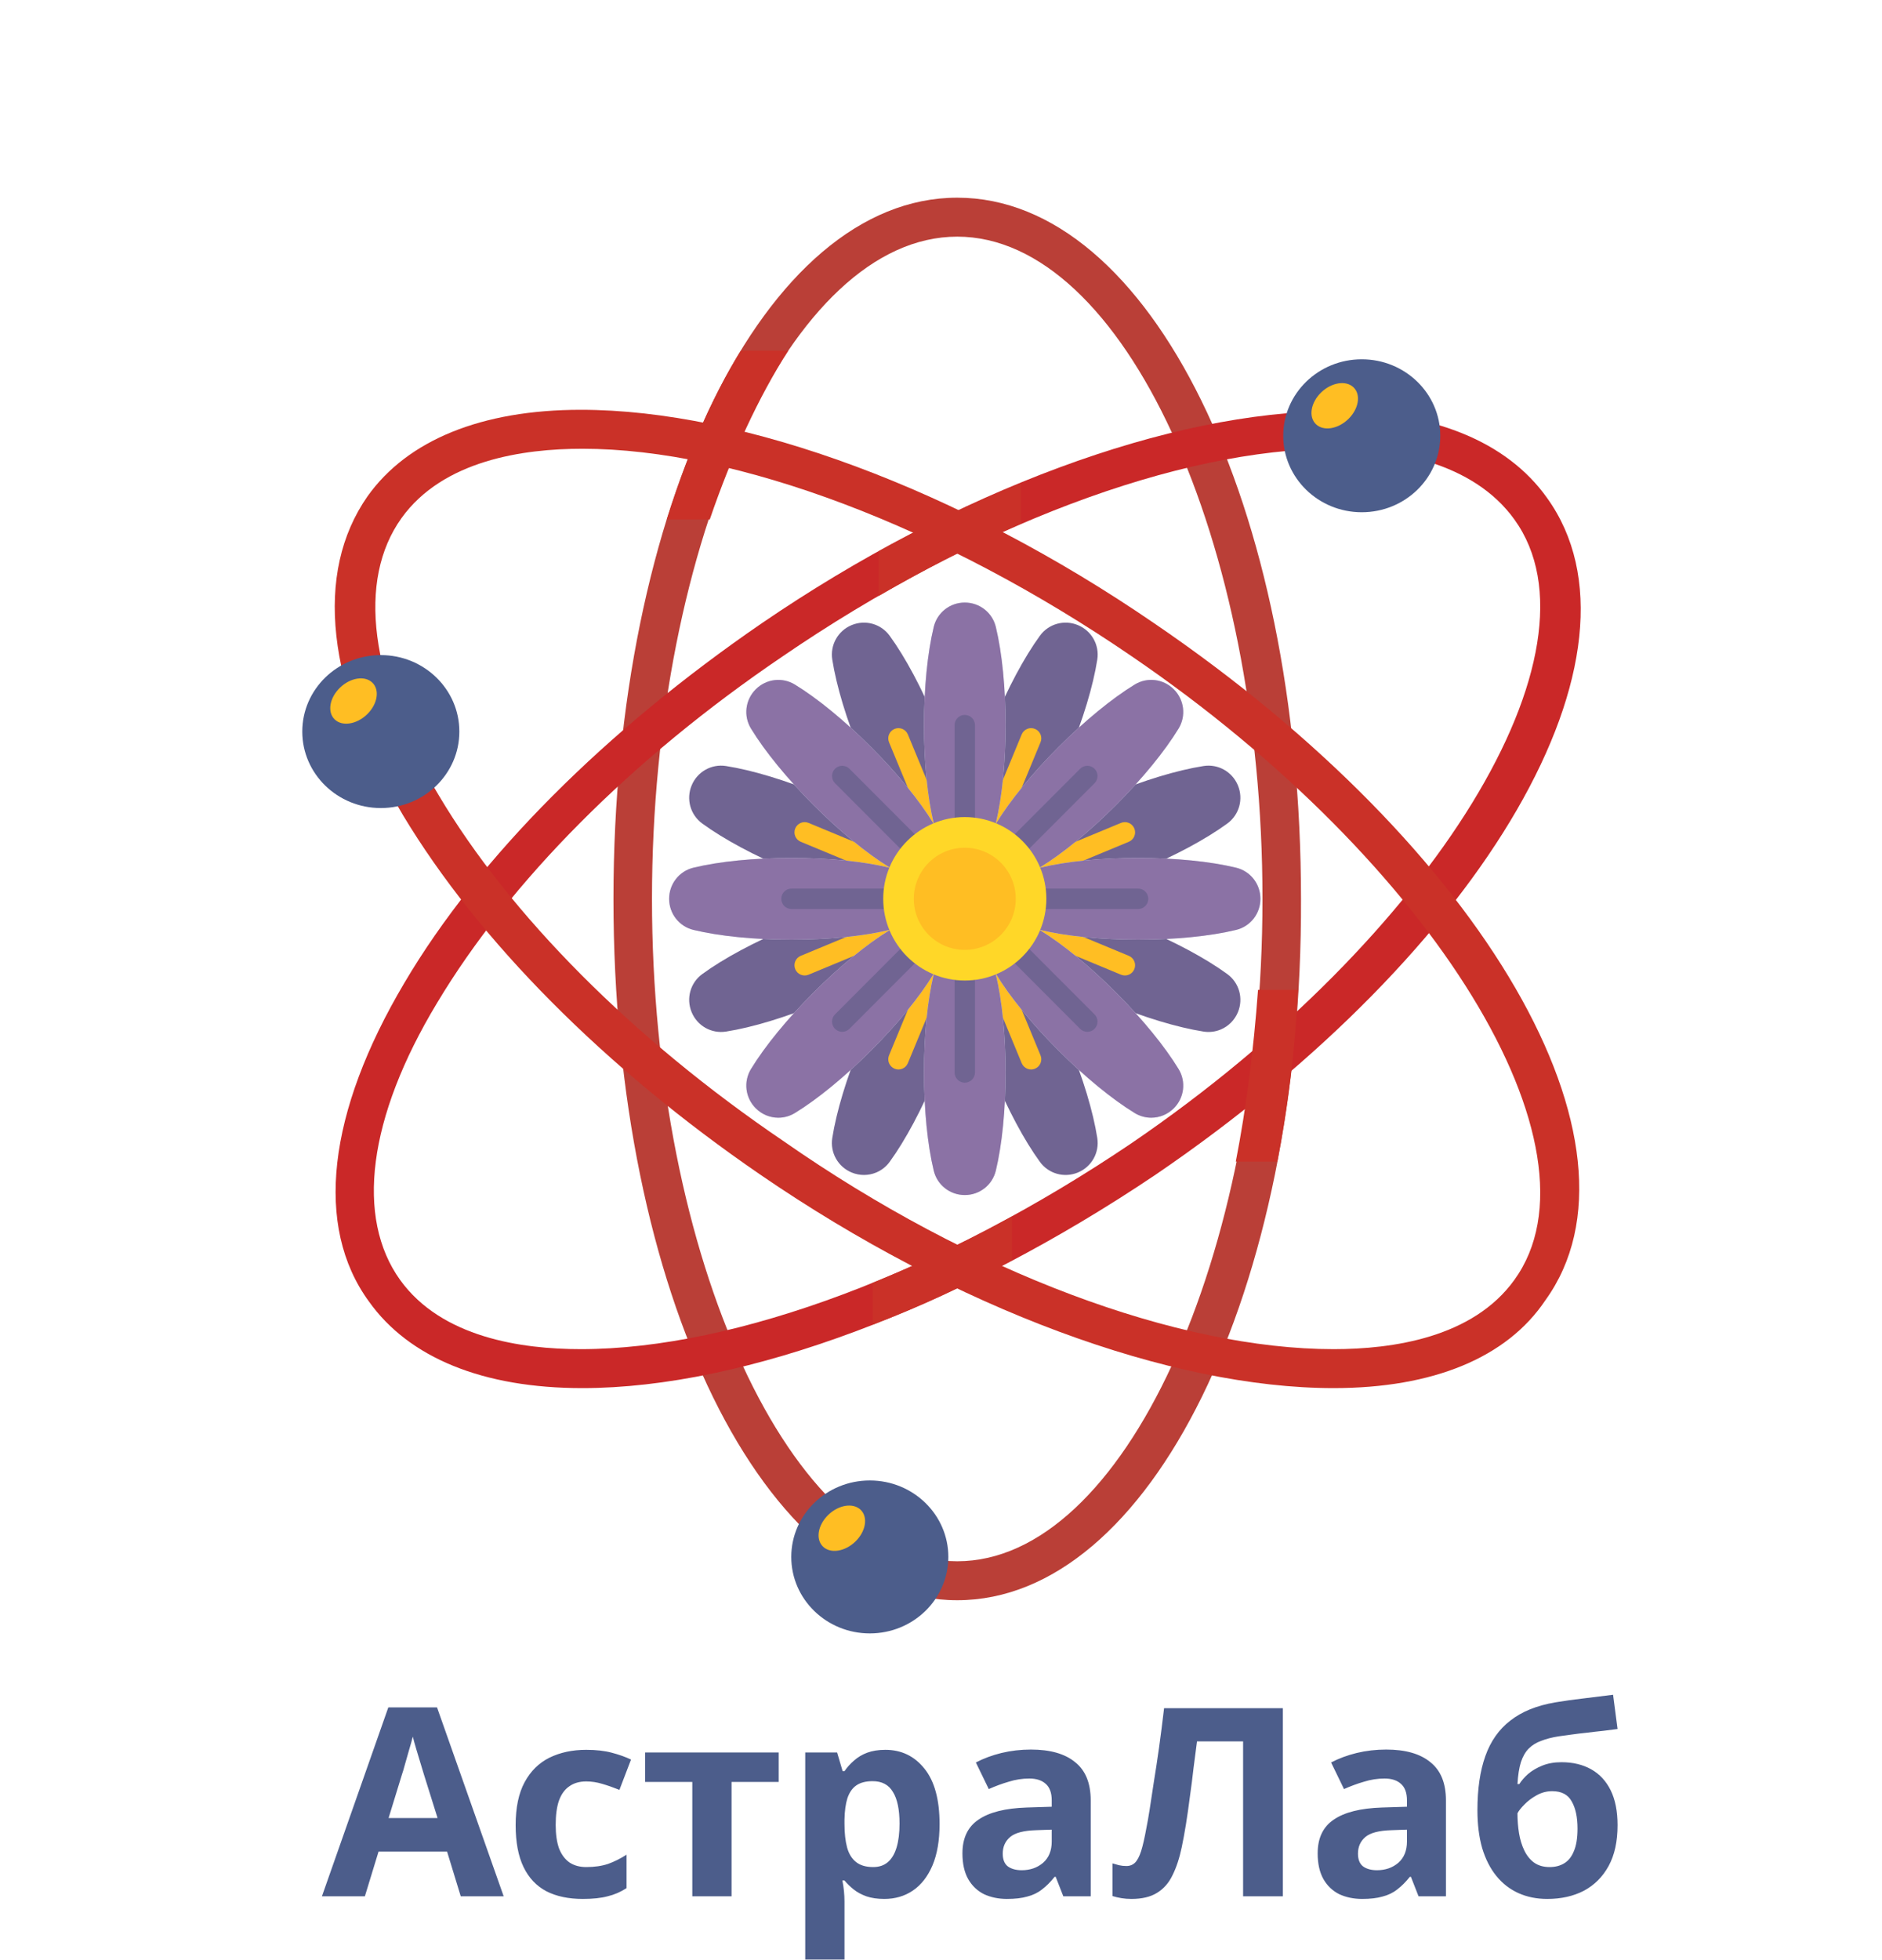 <svg width="10018" height="10429" viewBox="0 0 10018 10429" fill="none" xmlns="http://www.w3.org/2000/svg">
<g clip-path="url(#clip0_10_1067)">
<path d="M5095.39 8516.09C4070 8516.09 3265.47 6880.45 3265.47 4784.06C3265.47 2695.36 4070 1052.04 5095.39 1052.04C6120.78 1052.04 6925.32 2687.68 6925.32 4784.06C6933.2 6872.77 6120.78 8516.09 5095.39 8516.09ZM5095.39 1259.37C4211.98 1259.37 3470.55 2871.97 3470.55 4784.06C3470.55 6696.15 4211.98 8308.75 5095.39 8308.75C5978.8 8308.75 6720.24 6696.15 6720.24 4784.06C6720.24 2871.97 5978.8 1259.37 5095.39 1259.37Z" fill="#BA3F37"/>
<path d="M3099.83 7387.27C2571.36 7387.27 2176.98 7226 1964.01 6926.52C1672.17 6527.21 1743.16 5920.56 2153.32 5229.45C2547.7 4561.37 3226.03 3885.61 4054.23 3317.36C5087.5 2610.88 6231.21 2188.54 7098.84 2188.54C7627.31 2188.54 8021.69 2349.8 8234.66 2649.28C8826.23 3470.94 7911.27 5052.83 6152.33 6250.76C5103.28 6957.24 3967.46 7387.27 3099.83 7387.27ZM7098.84 2388.19C6270.64 2388.19 5174.27 2802.86 4164.65 3493.98C3360.12 4039.19 2713.34 4691.91 2326.84 5336.95C1956.13 5951.28 1893.02 6481.14 2129.65 6811.34C2350.51 7118.5 2776.44 7179.93 3091.94 7179.93C3920.14 7179.93 5016.52 6765.26 6026.13 6081.82C7635.2 4983.72 8565.94 3463.26 8061.13 2764.47C7840.28 2457.3 7414.35 2388.19 7098.84 2388.19Z" fill="#CA2828"/>
<path d="M7098.84 7387.26C6231.21 7387.26 5087.51 6964.91 4046.34 6250.76C3218.14 5682.51 2547.7 5006.75 2145.43 4338.67C1735.27 3647.56 1672.17 3048.59 1956.13 2641.6C2169.09 2342.12 2563.47 2180.85 3091.94 2180.85C3959.58 2180.85 5103.28 2603.2 6144.45 3317.36C7903.38 4515.29 8818.34 6097.18 8226.77 6918.84C8021.69 7226 7627.31 7387.26 7098.84 7387.26ZM3099.83 2388.19C2784.33 2388.19 2358.4 2449.62 2137.54 2756.78C1900.91 3086.98 1964.02 3616.84 2334.73 4231.17C2713.34 4868.53 3368.01 5528.93 4172.54 6074.14C5174.27 6772.94 6270.65 7179.93 7098.84 7179.93C7414.35 7179.93 7840.28 7118.49 8061.13 6811.33C8565.94 6112.54 7635.2 4592.08 6026.13 3493.98C5016.52 2802.86 3920.14 2388.19 3099.83 2388.19Z" fill="#CA3128"/>
<path d="M3778.16 2764.46C3896.48 2418.91 4038.45 2111.74 4196.21 1866.01H3943.8C3786.05 2119.42 3659.85 2418.91 3549.42 2764.46H3778.16Z" fill="#CA3128"/>
<path d="M4677.35 2933.4V3171.45C4929.75 3025.55 5182.16 2895.01 5434.56 2787.5V2572.49C5182.16 2672.32 4929.75 2795.18 4677.35 2933.4Z" fill="#CA3128"/>
<path d="M5095.39 5644.12C5583.29 5644.12 5978.8 5259.06 5978.8 4784.06C5978.8 4309.07 5583.29 3924.01 5095.39 3924.01C4607.5 3924.01 4211.98 4309.07 4211.98 4784.06C4211.98 5259.06 4607.5 5644.12 5095.39 5644.12Z" fill="#FFD05B"/>
<path d="M5007.15 4253.8C4927.06 4175.83 4767.25 4205 4650.2 4318.96C4533.15 4432.91 4503.19 4588.5 4583.27 4666.47C4663.36 4744.44 4823.17 4715.27 4940.22 4601.31C5057.27 4487.36 5087.24 4331.77 5007.15 4253.8Z" fill="#E09461"/>
<path d="M7248.71 2726.07C7479.59 2726.07 7666.75 2543.85 7666.75 2319.08C7666.75 2094.3 7479.59 1912.09 7248.71 1912.09C7017.83 1912.09 6830.67 2094.3 6830.67 2319.08C6830.67 2543.85 7017.83 2726.07 7248.71 2726.07Z" fill="#4C5D8B"/>
<path d="M7205.21 2061.67C7165.17 2022.69 7087.76 2034.84 7032.31 2088.82C6976.87 2142.8 6964.38 2218.16 7004.43 2257.15C7044.47 2296.13 7121.88 2283.98 7177.32 2230C7232.77 2176.02 7245.25 2100.66 7205.21 2061.67Z" fill="#FFBE23"/>
<path d="M2027.12 4300.28C2257.99 4300.28 2445.16 4118.06 2445.16 3893.29C2445.16 3668.51 2257.99 3486.3 2027.12 3486.3C1796.24 3486.3 1609.07 3668.51 1609.07 3893.29C1609.07 4118.06 1796.24 4300.28 2027.12 4300.28Z" fill="#4C5D8B"/>
<path d="M1982.19 3632.98C1942.15 3594 1864.74 3606.15 1809.29 3660.13C1753.85 3714.11 1741.36 3789.47 1781.41 3828.46C1821.45 3867.44 1898.86 3855.29 1954.31 3801.31C2009.75 3747.33 2022.24 3671.97 1982.19 3632.98Z" fill="#FFBE23"/>
<path d="M4630.02 8692.7C4860.9 8692.7 5048.07 8510.49 5048.07 8285.71C5048.07 8060.94 4860.9 7878.72 4630.02 7878.72C4399.14 7878.72 4211.98 8060.94 4211.98 8285.71C4211.98 8510.49 4399.14 8692.7 4630.02 8692.7Z" fill="#4C5D8B"/>
<path d="M4581.49 8035.15C4541.44 7996.17 4464.03 8008.32 4408.59 8062.3C4353.14 8116.28 4340.66 8191.64 4380.7 8230.63C4420.75 8269.61 4498.15 8257.46 4553.6 8203.48C4609.04 8149.5 4621.53 8074.14 4581.49 8035.15Z" fill="#FFBE23"/>
<path d="M6799.11 6181.65C6854.33 5897.53 6893.76 5590.36 6909.54 5267.84H6696.57C6672.91 5590.36 6633.47 5897.53 6578.26 6181.65H6799.11Z" fill="#CA3128"/>
<path d="M4645.8 7049.38C4890.32 6957.23 5142.72 6842.05 5387.23 6703.83V6473.45C5142.72 6611.68 4890.32 6726.86 4645.8 6826.69V7049.38Z" fill="#CA3128"/>
</g>
<mask id="mask0_10_1067" style="mask-type:alpha" maskUnits="userSpaceOnUse" x="2632" y="2430" width="5018" height="4707">
<rect x="2632.84" y="2430.32" width="5016.42" height="4705.88" fill="#D9D9D9"/>
</mask>
<g mask="url(#mask0_10_1067)">
</g>
<g clip-path="url(#clip1_10_1067)">
<path d="M6406.39 4076.65C6265.8 4098.8 6087.7 4152.8 5904.86 4228.67C5722.01 4304.54 5557.96 4392.52 5442.91 4476.44C5440.32 4478.33 5438.21 4480.64 5435.76 4482.64C5437.76 4480.19 5439.96 4477.97 5441.85 4475.39C5525.63 4360.11 5613.45 4195.78 5689.19 4012.61C5764.92 3829.45 5818.81 3651.04 5840.93 3510.18C5853.18 3432.41 5810.79 3356.96 5737.78 3326.66C5664.86 3296.4 5581.64 3319.73 5535.43 3383.41C5451.65 3498.68 5363.83 3663.01 5288.09 3846.18C5212.36 4029.34 5158.46 4207.75 5136.34 4348.61C5135.8 4352.14 5135.93 4355.59 5135.6 4359.1C5135.27 4355.6 5135.4 4352.13 5134.85 4348.6C5112.74 4207.77 5058.84 4029.35 4983.1 3846.17C4907.36 3663 4819.54 3498.66 4735.77 3383.4C4689.49 3319.74 4606.29 3296.4 4533.27 3326.7C4460.39 3356.94 4418.05 3432.38 4430.25 3510.18C4452.37 3651.02 4506.27 3829.43 4582 4012.61C4657.74 4195.78 4745.57 4360.12 4829.33 4475.38C4831.43 4478.26 4833.97 4480.62 4836.21 4483.33C4833.51 4481.09 4831.16 4478.55 4828.28 4476.45C4713.21 4392.51 4549.18 4304.54 4366.33 4228.66C4183.5 4152.8 4005.4 4098.8 3864.8 4076.65C3787.23 4064.41 3711.89 4106.8 3681.6 4179.99C3651.41 4252.99 3674.7 4336.37 3738.25 4382.69C3853.32 4466.63 4017.36 4554.6 4200.2 4630.48C4383.03 4706.34 4561.13 4760.34 4701.73 4782.5C4704.89 4783 4708.02 4783 4711.16 4783.31C4708 4783.63 4704.89 4783.49 4701.72 4783.99C4561.14 4806.14 4383.04 4860.14 4200.19 4936.01C4017.34 5011.88 3853.29 5099.86 3738.24 5183.78C3674.7 5230.15 3651.4 5313.49 3681.64 5386.64C3711.83 5459.65 3787.13 5502.07 3864.8 5489.85C4005.38 5467.69 4183.48 5413.7 4366.33 5337.82C4549.18 5261.95 4713.22 5173.97 4828.28 5090.05C4831.14 5087.96 4833.48 5085.43 4836.18 5083.2C4833.96 5085.9 4831.42 5088.24 4829.34 5091.11C4745.56 5206.38 4657.74 5370.71 4582 5553.88C4506.27 5737.04 4452.38 5915.45 4430.26 6056.31C4418.01 6134.09 4460.4 6209.53 4533.41 6239.84C4576.48 6257.71 4623.14 6256.88 4663.69 6240.05C4691.75 6228.41 4716.84 6209.12 4735.76 6183.08C4819.55 6067.81 4907.36 5903.48 4983.1 5720.31C5058.83 5537.15 5112.73 5358.74 5134.85 5217.88C5135.4 5214.36 5135.26 5210.9 5135.59 5207.39C5135.92 5210.9 5135.79 5214.36 5136.34 5217.89C5158.46 5358.73 5212.35 5537.15 5288.09 5720.32C5363.83 5903.49 5451.65 6067.83 5535.42 6183.09C5581.7 6246.75 5664.9 6270.09 5737.92 6239.79C5810.8 6209.55 5853.14 6134.11 5840.94 6056.31C5818.82 5915.48 5764.93 5737.06 5689.19 5553.88C5613.45 5370.71 5525.62 5206.37 5441.86 5091.11C5439.76 5088.23 5437.22 5085.87 5434.98 5083.16C5437.68 5085.4 5440.03 5087.95 5442.91 5090.05C5557.98 5173.98 5722.02 5261.96 5904.86 5337.83C6087.69 5413.7 6265.79 5467.69 6406.39 5489.85C6438.13 5494.87 6469.49 5490.73 6497.54 5479.09C6538.08 5462.27 6571.71 5429.75 6589.59 5386.51C6619.78 5313.5 6596.49 5230.12 6532.94 5183.8C6417.87 5099.86 6253.84 5011.89 6070.99 4936.02C5888.16 4860.15 5710.06 4806.16 5569.46 4784C5565.93 4783.45 5562.48 4783.58 5558.97 4783.25C5562.47 4782.92 5565.95 4783.06 5569.47 4782.51C5710.05 4760.35 5888.15 4706.36 6071 4630.48C6253.85 4554.61 6417.9 4466.63 6532.95 4382.71C6596.5 4336.35 6619.79 4253 6589.55 4179.85C6559.35 4106.84 6484.04 4064.41 6406.39 4076.65Z" fill="#706492"/>
<path d="M5967.15 4379.34L5235.85 4682.8L5538.77 3950.19C5550.24 3922.44 5537.1 3890.66 5509.4 3879.17C5481.71 3867.67 5449.98 3880.83 5438.51 3908.59L5135.59 4641.2L4832.68 3908.6C4821.21 3880.86 4789.46 3867.69 4761.77 3879.17C4734.08 3890.66 4720.93 3922.47 4732.4 3950.2L5035.31 4682.8L4304 4379.34C4276.3 4367.85 4244.58 4381.01 4233.1 4408.76C4221.63 4436.51 4234.77 4468.29 4262.47 4479.78L4993.79 4783.25L4262.49 5086.7C4234.8 5098.2 4221.65 5130 4233.12 5157.74C4244.59 5185.47 4276.33 5198.65 4304.02 5187.16L5035.31 4883.71L4732.4 5616.33C4720.93 5644.07 4734.06 5675.86 4761.76 5687.35C4775.61 5693.1 4790.47 5692.67 4803.3 5687.35C4816.12 5682.03 4826.92 5671.8 4832.66 5657.93L5135.59 4925.31L5438.5 5657.91C5449.97 5685.65 5481.71 5698.82 5509.4 5687.33C5537.09 5675.84 5550.24 5644.04 5538.77 5616.3L5235.87 4883.7L5967.17 5187.16C5981.02 5192.91 5995.88 5192.48 6008.71 5187.16C6021.53 5181.84 6032.33 5171.61 6038.07 5157.74C6049.55 5129.99 6036.41 5098.21 6008.71 5086.72L5277.39 4783.25L6008.68 4479.8C6036.37 4468.31 6049.52 4436.51 6038.06 4408.77C6026.59 4381.03 5994.84 4367.86 5967.15 4379.34Z" fill="#FFBE23"/>
<path d="M6579.58 4617.61C6441.23 4584.19 6256.06 4565.79 6058.15 4565.79C5860.23 4565.79 5675.06 4584.19 5536.72 4617.61C5533.6 4618.36 5530.77 4619.69 5527.73 4620.6C5530.52 4619.1 5533.4 4617.91 5536.13 4616.22C5657.57 4541.85 5801.49 4423.69 5941.42 4283.5C6081.36 4143.32 6199.31 3999.14 6273.55 3877.49C6314.57 3810.33 6304.23 3724.37 6248.35 3668.39C6192.54 3612.48 6106.75 3602.13 6039.73 3643.25C5918.3 3717.62 5774.38 3835.78 5634.44 3975.97C5494.51 4116.16 5376.56 4260.33 5302.31 4381.98C5300.46 4385.02 5299.26 4388.27 5297.62 4391.38C5298.65 4388.01 5300.1 4384.87 5300.94 4381.4C5334.3 4242.81 5352.66 4057.32 5352.66 3859.04C5352.66 3660.77 5334.3 3475.27 5300.94 3336.68C5282.49 3260.13 5214.55 3206.67 5135.51 3206.67C5056.62 3206.67 4988.68 3260.13 4970.24 3336.69C4936.88 3475.28 4918.52 3660.78 4918.52 3859.05C4918.52 4057.32 4936.88 4242.82 4970.24 4381.41C4971.08 4384.88 4972.53 4388.03 4973.56 4391.39C4971.91 4388.28 4970.72 4385.03 4968.86 4382C4894.62 4260.34 4776.67 4116.17 4636.74 3975.98C4496.8 3835.79 4352.88 3717.64 4231.44 3643.26C4164.45 3602.22 4078.66 3612.5 4022.72 3668.5C3966.93 3724.39 3956.61 3810.34 3997.62 3877.49C4071.87 3999.15 4189.81 4143.32 4329.75 4283.51C4469.69 4423.7 4613.6 4541.85 4735.04 4616.23C4737.77 4617.9 4740.65 4619.11 4743.43 4620.61C4740.4 4619.69 4737.57 4618.37 4734.46 4617.62C4596.11 4584.19 4410.94 4565.79 4213.03 4565.79C4015.11 4565.79 3829.94 4584.19 3691.6 4617.61C3615.18 4636.09 3561.81 4704.15 3561.81 4783.34C3561.81 4862.36 3615.18 4930.43 3691.6 4948.9C3829.94 4982.32 4015.11 5000.72 4213.03 5000.72C4410.94 5000.72 4596.11 4982.32 4734.46 4948.9C4737.91 4948.06 4741.03 4946.62 4744.37 4945.59C4741.28 4947.23 4738.05 4948.42 4735.04 4950.28C4613.6 5024.65 4469.69 5142.81 4329.75 5283C4189.81 5423.19 4071.87 5567.36 3997.62 5689.01C3956.6 5756.17 3966.94 5842.13 4022.82 5898.11C4055.78 5931.14 4099.22 5948.26 4143.09 5948.26C4173.46 5948.26 4204.01 5940.05 4231.43 5923.25C4352.87 5848.87 4496.79 5730.71 4636.72 5590.53C4776.66 5450.34 4894.61 5306.17 4968.85 5184.51C4970.7 5181.47 4971.91 5178.22 4973.55 5175.11C4972.52 5178.48 4971.07 5181.63 4970.23 5185.1C4936.87 5323.69 4918.51 5509.19 4918.51 5707.46C4918.51 5905.73 4936.87 6091.23 4970.24 6229.82C4988.68 6306.38 5056.61 6359.84 5135.67 6359.84C5214.55 6359.84 5282.49 6306.38 5300.93 6229.82C5334.29 6091.23 5352.66 5905.73 5352.66 5707.46C5352.66 5509.19 5334.29 5323.69 5300.93 5185.1C5300.1 5181.63 5298.64 5178.48 5297.61 5175.11C5299.26 5178.22 5300.45 5181.47 5302.31 5184.51C5376.55 5306.17 5494.5 5450.34 5634.44 5590.53C5774.37 5730.71 5918.29 5848.87 6039.73 5923.25C6067.13 5940.05 6097.68 5948.26 6128.05 5948.26C6171.93 5948.26 6215.41 5931.11 6248.46 5898C6304.24 5842.12 6314.57 5756.17 6273.55 5689.01C6199.31 5567.36 6081.36 5423.19 5941.42 5283C5801.49 5142.81 5657.57 5024.65 5536.13 4950.28C5533.09 4948.42 5529.84 4947.21 5526.73 4945.57C5530.1 4946.61 5533.25 4948.06 5536.72 4948.9C5675.06 4982.32 5860.23 5000.72 6058.15 5000.72C6256.06 5000.72 6441.23 4982.32 6579.58 4948.9C6656 4930.42 6709.36 4862.36 6709.36 4783.17C6709.36 4704.15 6656 4636.09 6579.58 4617.61Z" fill="#D3D9E9"/>
<path d="M6058.15 4728.89H5266.59L5826.32 4168.17C5847.51 4146.93 5847.51 4112.53 5826.32 4091.29C5805.12 4070.06 5770.77 4070.06 5749.58 4091.29L5189.86 4652.02V3859.05C5189.86 3829.03 5165.56 3804.69 5135.59 3804.69C5105.62 3804.69 5081.32 3829.03 5081.32 3859.05V4652.02L4521.59 4091.29C4500.39 4070.06 4466.05 4070.06 4444.85 4091.29C4423.65 4112.53 4423.65 4146.93 4444.85 4168.17L5004.58 4728.89H4213.03C4183.06 4728.89 4158.76 4753.24 4158.76 4783.26C4158.76 4813.28 4183.06 4837.63 4213.03 4837.63H5004.58L4444.85 5398.35C4423.65 5419.59 4423.65 5453.99 4444.85 5475.23C4455.46 5485.85 4469.33 5491.15 4483.22 5491.15C4497.11 5491.15 4510.99 5485.85 4521.59 5475.23L5081.32 4914.5V5707.47C5081.32 5737.49 5105.62 5761.84 5135.59 5761.84C5165.56 5761.84 5189.86 5737.49 5189.86 5707.47V4914.5L5749.58 5475.22C5760.19 5485.85 5774.06 5491.15 5787.95 5491.15C5801.84 5491.15 5815.72 5485.84 5826.32 5475.22C5847.51 5453.99 5847.51 5419.58 5826.32 5398.35L5266.59 4837.63H6058.15C6088.12 4837.63 6112.42 4813.28 6112.42 4783.26C6112.42 4753.24 6088.12 4728.89 6058.15 4728.89Z" fill="#F0E4C8"/>
<path d="M6579.58 4617.61C6441.23 4584.19 6256.06 4565.79 6058.15 4565.79C5860.23 4565.79 5675.06 4584.19 5536.72 4617.61C5533.6 4618.36 5530.77 4619.69 5527.73 4620.6C5530.52 4619.1 5533.4 4617.91 5536.13 4616.22C5657.57 4541.85 5801.49 4423.69 5941.42 4283.5C6081.36 4143.32 6199.31 3999.14 6273.55 3877.49C6314.57 3810.33 6304.23 3724.37 6248.35 3668.39C6192.54 3612.48 6106.75 3602.13 6039.73 3643.25C5918.3 3717.62 5774.38 3835.78 5634.44 3975.97C5494.51 4116.16 5376.56 4260.33 5302.31 4381.98C5300.46 4385.02 5299.26 4388.27 5297.62 4391.38C5298.65 4388.01 5300.1 4384.87 5300.94 4381.4C5334.3 4242.81 5352.66 4057.32 5352.66 3859.04C5352.66 3660.77 5334.3 3475.27 5300.94 3336.68C5282.49 3260.13 5214.55 3206.67 5135.51 3206.67C5056.62 3206.67 4988.68 3260.13 4970.24 3336.69C4936.88 3475.28 4918.52 3660.78 4918.52 3859.05C4918.52 4057.32 4936.88 4242.82 4970.24 4381.41C4971.08 4384.88 4972.53 4388.03 4973.56 4391.39C4971.91 4388.28 4970.72 4385.03 4968.86 4382C4894.62 4260.34 4776.67 4116.17 4636.74 3975.98C4496.8 3835.79 4352.88 3717.64 4231.44 3643.26C4164.45 3602.22 4078.66 3612.5 4022.72 3668.5C3966.93 3724.39 3956.61 3810.34 3997.62 3877.49C4071.87 3999.15 4189.81 4143.32 4329.75 4283.51C4469.69 4423.7 4613.6 4541.85 4735.04 4616.23C4737.77 4617.9 4740.65 4619.11 4743.43 4620.61C4740.4 4619.69 4737.57 4618.37 4734.46 4617.62C4596.11 4584.19 4410.94 4565.79 4213.03 4565.79C4015.11 4565.79 3829.94 4584.19 3691.6 4617.61C3615.18 4636.09 3561.81 4704.15 3561.81 4783.34C3561.81 4862.36 3615.18 4930.43 3691.6 4948.9C3829.94 4982.32 4015.11 5000.72 4213.03 5000.72C4410.94 5000.72 4596.11 4982.32 4734.46 4948.9C4737.91 4948.06 4741.03 4946.62 4744.37 4945.59C4741.28 4947.23 4738.05 4948.42 4735.04 4950.28C4613.6 5024.65 4469.69 5142.81 4329.75 5283C4189.81 5423.19 4071.87 5567.36 3997.62 5689.01C3956.6 5756.17 3966.94 5842.13 4022.82 5898.11C4055.78 5931.14 4099.22 5948.26 4143.09 5948.26C4173.46 5948.26 4204.01 5940.05 4231.43 5923.25C4352.87 5848.87 4496.79 5730.71 4636.72 5590.53C4776.66 5450.34 4894.61 5306.17 4968.85 5184.51C4970.7 5181.47 4971.91 5178.22 4973.55 5175.11C4972.52 5178.48 4971.07 5181.63 4970.23 5185.1C4936.87 5323.69 4918.51 5509.19 4918.51 5707.46C4918.51 5905.73 4936.87 6091.23 4970.24 6229.82C4988.68 6306.38 5056.61 6359.84 5135.67 6359.84C5214.55 6359.84 5282.49 6306.38 5300.93 6229.82C5334.29 6091.23 5352.66 5905.73 5352.66 5707.46C5352.66 5509.19 5334.29 5323.69 5300.93 5185.1C5300.1 5181.63 5298.64 5178.48 5297.61 5175.11C5299.26 5178.22 5300.45 5181.47 5302.31 5184.51C5376.55 5306.17 5494.5 5450.34 5634.44 5590.53C5774.37 5730.71 5918.29 5848.87 6039.73 5923.25C6067.13 5940.05 6097.68 5948.26 6128.05 5948.26C6171.93 5948.26 6215.41 5931.11 6248.46 5898C6304.24 5842.12 6314.57 5756.17 6273.55 5689.01C6199.31 5567.36 6081.36 5423.19 5941.42 5283C5801.49 5142.81 5657.57 5024.65 5536.13 4950.28C5533.09 4948.42 5529.84 4947.21 5526.73 4945.57C5530.1 4946.61 5533.25 4948.06 5536.72 4948.9C5675.06 4982.32 5860.23 5000.72 6058.15 5000.72C6256.06 5000.72 6441.23 4982.32 6579.58 4948.9C6656 4930.42 6709.36 4862.36 6709.36 4783.17C6709.36 4704.15 6656 4636.09 6579.58 4617.61Z" fill="#8B72A5"/>
<path d="M6058.15 4728.89H5266.59L5826.32 4168.17C5847.51 4146.93 5847.51 4112.53 5826.32 4091.29C5805.12 4070.06 5770.77 4070.06 5749.58 4091.29L5189.86 4652.02V3859.05C5189.86 3829.03 5165.56 3804.69 5135.59 3804.69C5105.62 3804.69 5081.32 3829.03 5081.32 3859.05V4652.02L4521.59 4091.29C4500.39 4070.06 4466.05 4070.06 4444.85 4091.29C4423.65 4112.53 4423.65 4146.93 4444.85 4168.17L5004.58 4728.89H4213.03C4183.06 4728.89 4158.76 4753.24 4158.76 4783.26C4158.76 4813.28 4183.06 4837.63 4213.03 4837.63H5004.58L4444.85 5398.35C4423.65 5419.59 4423.65 5453.99 4444.85 5475.23C4455.46 5485.85 4469.33 5491.15 4483.22 5491.15C4497.11 5491.15 4510.99 5485.85 4521.59 5475.23L5081.32 4914.5V5707.47C5081.32 5737.49 5105.62 5761.84 5135.59 5761.84C5165.56 5761.84 5189.86 5737.49 5189.86 5707.47V4914.5L5749.58 5475.22C5760.19 5485.85 5774.06 5491.15 5787.95 5491.15C5801.84 5491.15 5815.72 5485.84 5826.32 5475.22C5847.51 5453.99 5847.51 5419.58 5826.32 5398.35L5266.59 4837.63H6058.15C6088.12 4837.63 6112.42 4813.28 6112.42 4783.26C6112.42 4753.24 6088.12 4728.89 6058.15 4728.89Z" fill="#706492"/>
<path d="M5135.59 5218.18C5375.36 5218.18 5569.74 5023.46 5569.74 4783.26C5569.74 4543.06 5375.36 4348.34 5135.59 4348.34C4895.81 4348.34 4701.44 4543.06 4701.44 4783.26C4701.44 5023.46 4895.81 5218.18 5135.59 5218.18Z" fill="#FFD728"/>
<path d="M5135.58 5055.08C5285.44 5055.08 5406.93 4933.38 5406.93 4783.25C5406.93 4633.13 5285.44 4511.43 5135.58 4511.43C4985.73 4511.43 4864.24 4633.13 4864.24 4783.25C4864.24 4933.38 4985.73 5055.08 5135.58 5055.08Z" fill="#FFBE23"/>
</g>
<path d="M2452.59 10091.8L2379.68 9853.43H2015.14L1942.23 10091.8H1713.68L2067.01 9086.48H2326.4L2681.14 10091.8H2452.59ZM2256.3 9442.61C2251.62 9426.72 2245.55 9406.62 2238.07 9382.32C2230.59 9358.02 2223.11 9333.25 2215.64 9308.01C2208.16 9282.77 2202.08 9260.8 2197.41 9242.11C2192.74 9260.8 2186.19 9284.17 2177.78 9312.21C2170.3 9339.32 2162.82 9365.5 2155.35 9390.73C2148.8 9415.04 2143.66 9432.33 2139.92 9442.61L2068.42 9675.36H2329.21L2256.3 9442.61ZM3102.37 10105.8C3026.66 10105.8 2962.16 10092.3 2908.88 10065.1C2855.6 10037.1 2814.94 9994.11 2786.9 9936.15C2758.85 9878.2 2744.83 9803.89 2744.83 9713.22C2744.83 9619.74 2760.72 9543.56 2792.5 9484.67C2824.29 9425.79 2868.22 9382.32 2924.3 9354.28C2981.32 9326.24 3046.75 9312.21 3120.6 9312.21C3172.94 9312.21 3218.28 9317.36 3256.6 9327.64C3295.86 9337.92 3329.98 9350.07 3358.95 9364.09L3297.26 9525.33C3264.55 9512.25 3233.7 9501.5 3204.72 9493.09C3176.68 9484.67 3148.64 9480.47 3120.6 9480.47C3084.14 9480.47 3053.76 9489.35 3029.46 9507.11C3005.16 9523.93 2986.93 9549.64 2974.78 9584.22C2963.56 9617.87 2957.95 9660.4 2957.95 9711.81C2957.95 9762.29 2964.03 9804.35 2976.18 9838C2989.27 9870.72 3007.96 9895.49 3032.26 9912.32C3056.57 9928.21 3086.01 9936.15 3120.6 9936.15C3164.53 9936.15 3203.32 9930.54 3236.97 9919.33C3270.62 9907.17 3303.34 9890.82 3335.12 9870.25V10048.3C3303.34 10068.9 3269.69 10083.4 3234.17 10091.8C3199.58 10101.1 3155.65 10105.8 3102.37 10105.8ZM4145.07 9483.27H3894.1V10091.8H3685.18V9483.27H3434.21V9326.24H4145.07V9483.27ZM4712.55 9312.21C4798.55 9312.21 4868.19 9345.87 4921.47 9413.17C4974.75 9479.53 5001.39 9577.68 5001.39 9707.61C5001.39 9794.54 4988.77 9867.92 4963.53 9927.74C4938.29 9986.63 4903.71 10031 4859.78 10060.9C4815.84 10090.9 4764.9 10105.8 4706.95 10105.8C4670.49 10105.8 4638.71 10101.1 4611.6 10091.8C4585.43 10082.4 4563 10070.3 4544.3 10055.3C4525.61 10040.4 4509.25 10024.5 4495.23 10007.7H4484.01C4487.75 10025.4 4490.55 10044.1 4492.42 10063.7C4494.29 10082.4 4495.23 10101.1 4495.23 10119.8V10428.3H4286.31V9326.24H4455.97L4485.41 9425.79H4495.23C4509.25 9405.22 4526.07 9386.53 4545.7 9369.7C4565.33 9351.94 4588.7 9337.92 4615.81 9327.64C4643.85 9317.36 4676.1 9312.21 4712.55 9312.21ZM4645.25 9479.07C4608.8 9479.07 4579.82 9486.54 4558.32 9501.5C4536.82 9516.45 4520.93 9539.36 4510.65 9570.2C4501.3 9600.11 4496.16 9637.97 4495.23 9683.77V9706.21C4495.23 9755.75 4499.9 9797.81 4509.25 9832.4C4518.6 9866.05 4534.49 9891.75 4556.92 9909.51C4579.35 9927.27 4609.73 9936.15 4648.06 9936.15C4679.84 9936.15 4706.01 9927.27 4726.58 9909.51C4747.14 9891.75 4762.56 9865.58 4772.85 9830.99C4783.13 9796.41 4788.27 9754.35 4788.27 9704.8C4788.27 9630.03 4776.58 9573.94 4753.22 9536.55C4730.78 9498.23 4694.79 9479.07 4645.25 9479.07ZM5487.66 9310.81C5590.48 9310.81 5668.99 9333.25 5723.21 9378.11C5778.36 9422.05 5805.93 9489.81 5805.93 9581.42V10091.8H5660.11L5619.45 9988.03H5613.84C5592.35 10015.1 5569.91 10037.6 5546.54 10055.3C5524.11 10073.1 5497.94 10085.7 5468.03 10093.2C5439.05 10101.6 5403.06 10105.8 5360.06 10105.8C5315.2 10105.8 5274.54 10097.4 5238.08 10080.6C5202.56 10062.8 5174.52 10036.2 5153.95 10000.6C5133.39 9964.19 5123.11 9918.39 5123.11 9863.24C5123.11 9781.92 5151.62 9722.1 5208.64 9683.77C5265.66 9644.51 5351.18 9623.01 5465.22 9619.28L5598.42 9615.07V9581.42C5598.42 9541.23 5587.67 9511.78 5566.17 9493.09C5545.61 9474.39 5516.63 9465.04 5479.24 9465.04C5441.85 9465.04 5405.4 9470.65 5369.88 9481.87C5334.36 9492.15 5298.84 9505.24 5263.32 9521.13L5194.62 9379.52C5235.74 9358.02 5281.08 9341.19 5330.62 9329.04C5381.1 9316.89 5433.44 9310.81 5487.66 9310.81ZM5517.1 9739.86C5449.8 9741.73 5403.06 9753.88 5376.89 9776.31C5350.72 9798.75 5337.63 9828.19 5337.63 9864.64C5337.63 9896.43 5346.98 9919.33 5365.67 9933.35C5384.37 9946.43 5408.67 9952.98 5438.58 9952.98C5483.45 9952.98 5521.31 9939.89 5552.15 9913.72C5583 9886.61 5598.42 9848.75 5598.42 9800.15V9737.05L5517.1 9739.86ZM6828.79 10091.8H6617.07V9267.35H6371.7C6366.1 9310.35 6360.02 9357.08 6353.48 9407.56C6347.87 9458.03 6341.33 9509.44 6333.85 9561.79C6327.3 9613.2 6320.29 9662.27 6312.82 9709.01C6305.34 9754.81 6297.86 9795.47 6290.38 9830.99C6278.23 9888.95 6261.87 9938.49 6241.31 9979.62C6221.68 10020.7 6194.1 10052.1 6158.58 10073.6C6124 10095.1 6078.66 10105.8 6022.58 10105.8C6003.89 10105.8 5986.13 10104.4 5969.3 10101.6C5952.47 10098.8 5936.58 10095.1 5921.63 10090.4V9916.52C5933.78 9920.26 5945.46 9923.53 5956.68 9926.34C5968.83 9929.14 5981.92 9930.54 5995.94 9930.54C6014.63 9930.54 6030.06 9924.47 6042.21 9912.32C6054.36 9900.16 6065.11 9879.6 6074.46 9850.62C6083.81 9820.71 6093.15 9779.58 6102.5 9727.24C6107.17 9704.8 6112.78 9673.02 6119.33 9631.89C6125.87 9589.83 6133.35 9540.76 6141.76 9484.67C6151.11 9427.65 6160.45 9365.96 6169.8 9299.6C6179.15 9232.3 6188.03 9162.66 6196.44 9090.68H6828.79V10091.8ZM7378.58 9310.81C7481.4 9310.81 7559.92 9333.25 7614.13 9378.11C7669.28 9422.05 7696.86 9489.81 7696.86 9581.42V10091.8H7551.04L7510.38 9988.03H7504.77C7483.27 10015.1 7460.84 10037.6 7437.47 10055.3C7415.03 10073.1 7388.86 10085.7 7358.95 10093.2C7329.97 10101.6 7293.99 10105.8 7250.99 10105.8C7206.12 10105.8 7165.46 10097.4 7129.01 10080.6C7093.49 10062.8 7065.44 10036.2 7044.88 10000.6C7024.31 9964.19 7014.03 9918.39 7014.03 9863.24C7014.03 9781.92 7042.54 9722.1 7099.56 9683.77C7156.58 9644.51 7242.11 9623.01 7356.15 9619.28L7489.35 9615.07V9581.42C7489.35 9541.23 7478.6 9511.78 7457.1 9493.09C7436.53 9474.39 7407.56 9465.04 7370.17 9465.04C7332.78 9465.04 7296.32 9470.65 7260.8 9481.87C7225.28 9492.15 7189.76 9505.24 7154.24 9521.13L7085.54 9379.52C7126.67 9358.02 7172 9341.19 7221.54 9329.04C7272.02 9316.89 7324.37 9310.81 7378.58 9310.81ZM7408.02 9739.86C7340.72 9741.73 7293.99 9753.88 7267.81 9776.31C7241.64 9798.75 7228.55 9828.19 7228.55 9864.64C7228.55 9896.43 7237.9 9919.33 7256.6 9933.35C7275.29 9946.43 7299.59 9952.98 7329.51 9952.98C7374.37 9952.98 7412.23 9939.89 7443.08 9913.72C7473.92 9886.61 7489.35 9848.75 7489.35 9800.15V9737.05L7408.02 9739.86ZM7864.43 9633.3C7864.43 9520.19 7878.45 9424.38 7906.49 9345.87C7934.54 9266.41 7978.94 9203.32 8039.69 9156.58C8100.45 9108.91 8179.9 9076.66 8278.05 9059.84C8327.59 9051.42 8377.6 9044.41 8428.08 9038.8C8479.49 9032.26 8532.3 9025.72 8586.51 9019.18L8610.35 9201.45C8586.98 9204.25 8561.28 9207.52 8533.23 9211.26C8505.19 9214.07 8476.68 9217.34 8447.71 9221.08C8419.66 9223.88 8392.56 9227.15 8366.38 9230.89C8340.21 9234.63 8316.38 9237.9 8294.88 9240.71C8260.29 9246.32 8229.91 9254.26 8203.74 9264.54C8177.57 9273.89 8155.6 9287.44 8137.84 9305.2C8120.08 9322.96 8106.06 9347.27 8095.78 9378.11C8086.43 9408.03 8080.35 9446.82 8077.55 9494.49H8087.37C8098.58 9476.73 8114.01 9458.97 8133.63 9441.21C8154.2 9423.45 8179.44 9408.49 8209.35 9396.34C8239.26 9384.19 8273.38 9378.11 8311.7 9378.11C8372.46 9378.11 8425.27 9390.73 8470.14 9415.97C8515.01 9441.21 8549.59 9478.6 8573.9 9528.14C8598.2 9577.68 8610.35 9639.37 8610.35 9713.22C8610.35 9800.15 8594.46 9872.59 8562.68 9930.54C8530.9 9988.5 8486.97 10032.4 8430.88 10062.3C8374.8 10091.3 8309.83 10105.8 8235.99 10105.8C8179.9 10105.8 8128.96 10095.5 8083.16 10075C8037.36 10054.4 7998.1 10024 7965.38 9983.82C7932.67 9943.63 7907.43 9894.09 7889.67 9835.2C7872.84 9776.31 7864.43 9709.01 7864.43 9633.3ZM8248.61 9936.15C8278.52 9936.15 8304.22 9929.61 8325.72 9916.52C8348.16 9903.44 8365.45 9881.94 8377.6 9852.03C8390.69 9822.11 8397.23 9781.92 8397.23 9731.44C8397.23 9670.69 8386.95 9622.55 8366.38 9587.03C8346.75 9550.57 8312.17 9532.35 8262.63 9532.35C8232.72 9532.35 8204.67 9539.82 8178.5 9554.78C8153.26 9568.8 8131.77 9585.16 8114.01 9603.85C8096.25 9621.61 8084.09 9637.04 8077.55 9650.12C8077.55 9686.58 8080.35 9722.1 8085.96 9756.68C8091.57 9790.33 8100.92 9820.71 8114.01 9847.82C8127.09 9874.93 8144.38 9896.43 8165.88 9912.32C8188.32 9928.21 8215.89 9936.15 8248.61 9936.15Z" fill="#4C5D8B"/>
<defs>
<clipPath id="clip0_10_1067">
<rect width="10017.3" height="9752.42" fill="white"/>
</clipPath>
<clipPath id="clip1_10_1067">
<rect width="3147.56" height="3153.18" fill="white" transform="translate(3561.81 3206.67)"/>
</clipPath>
</defs>
</svg>
